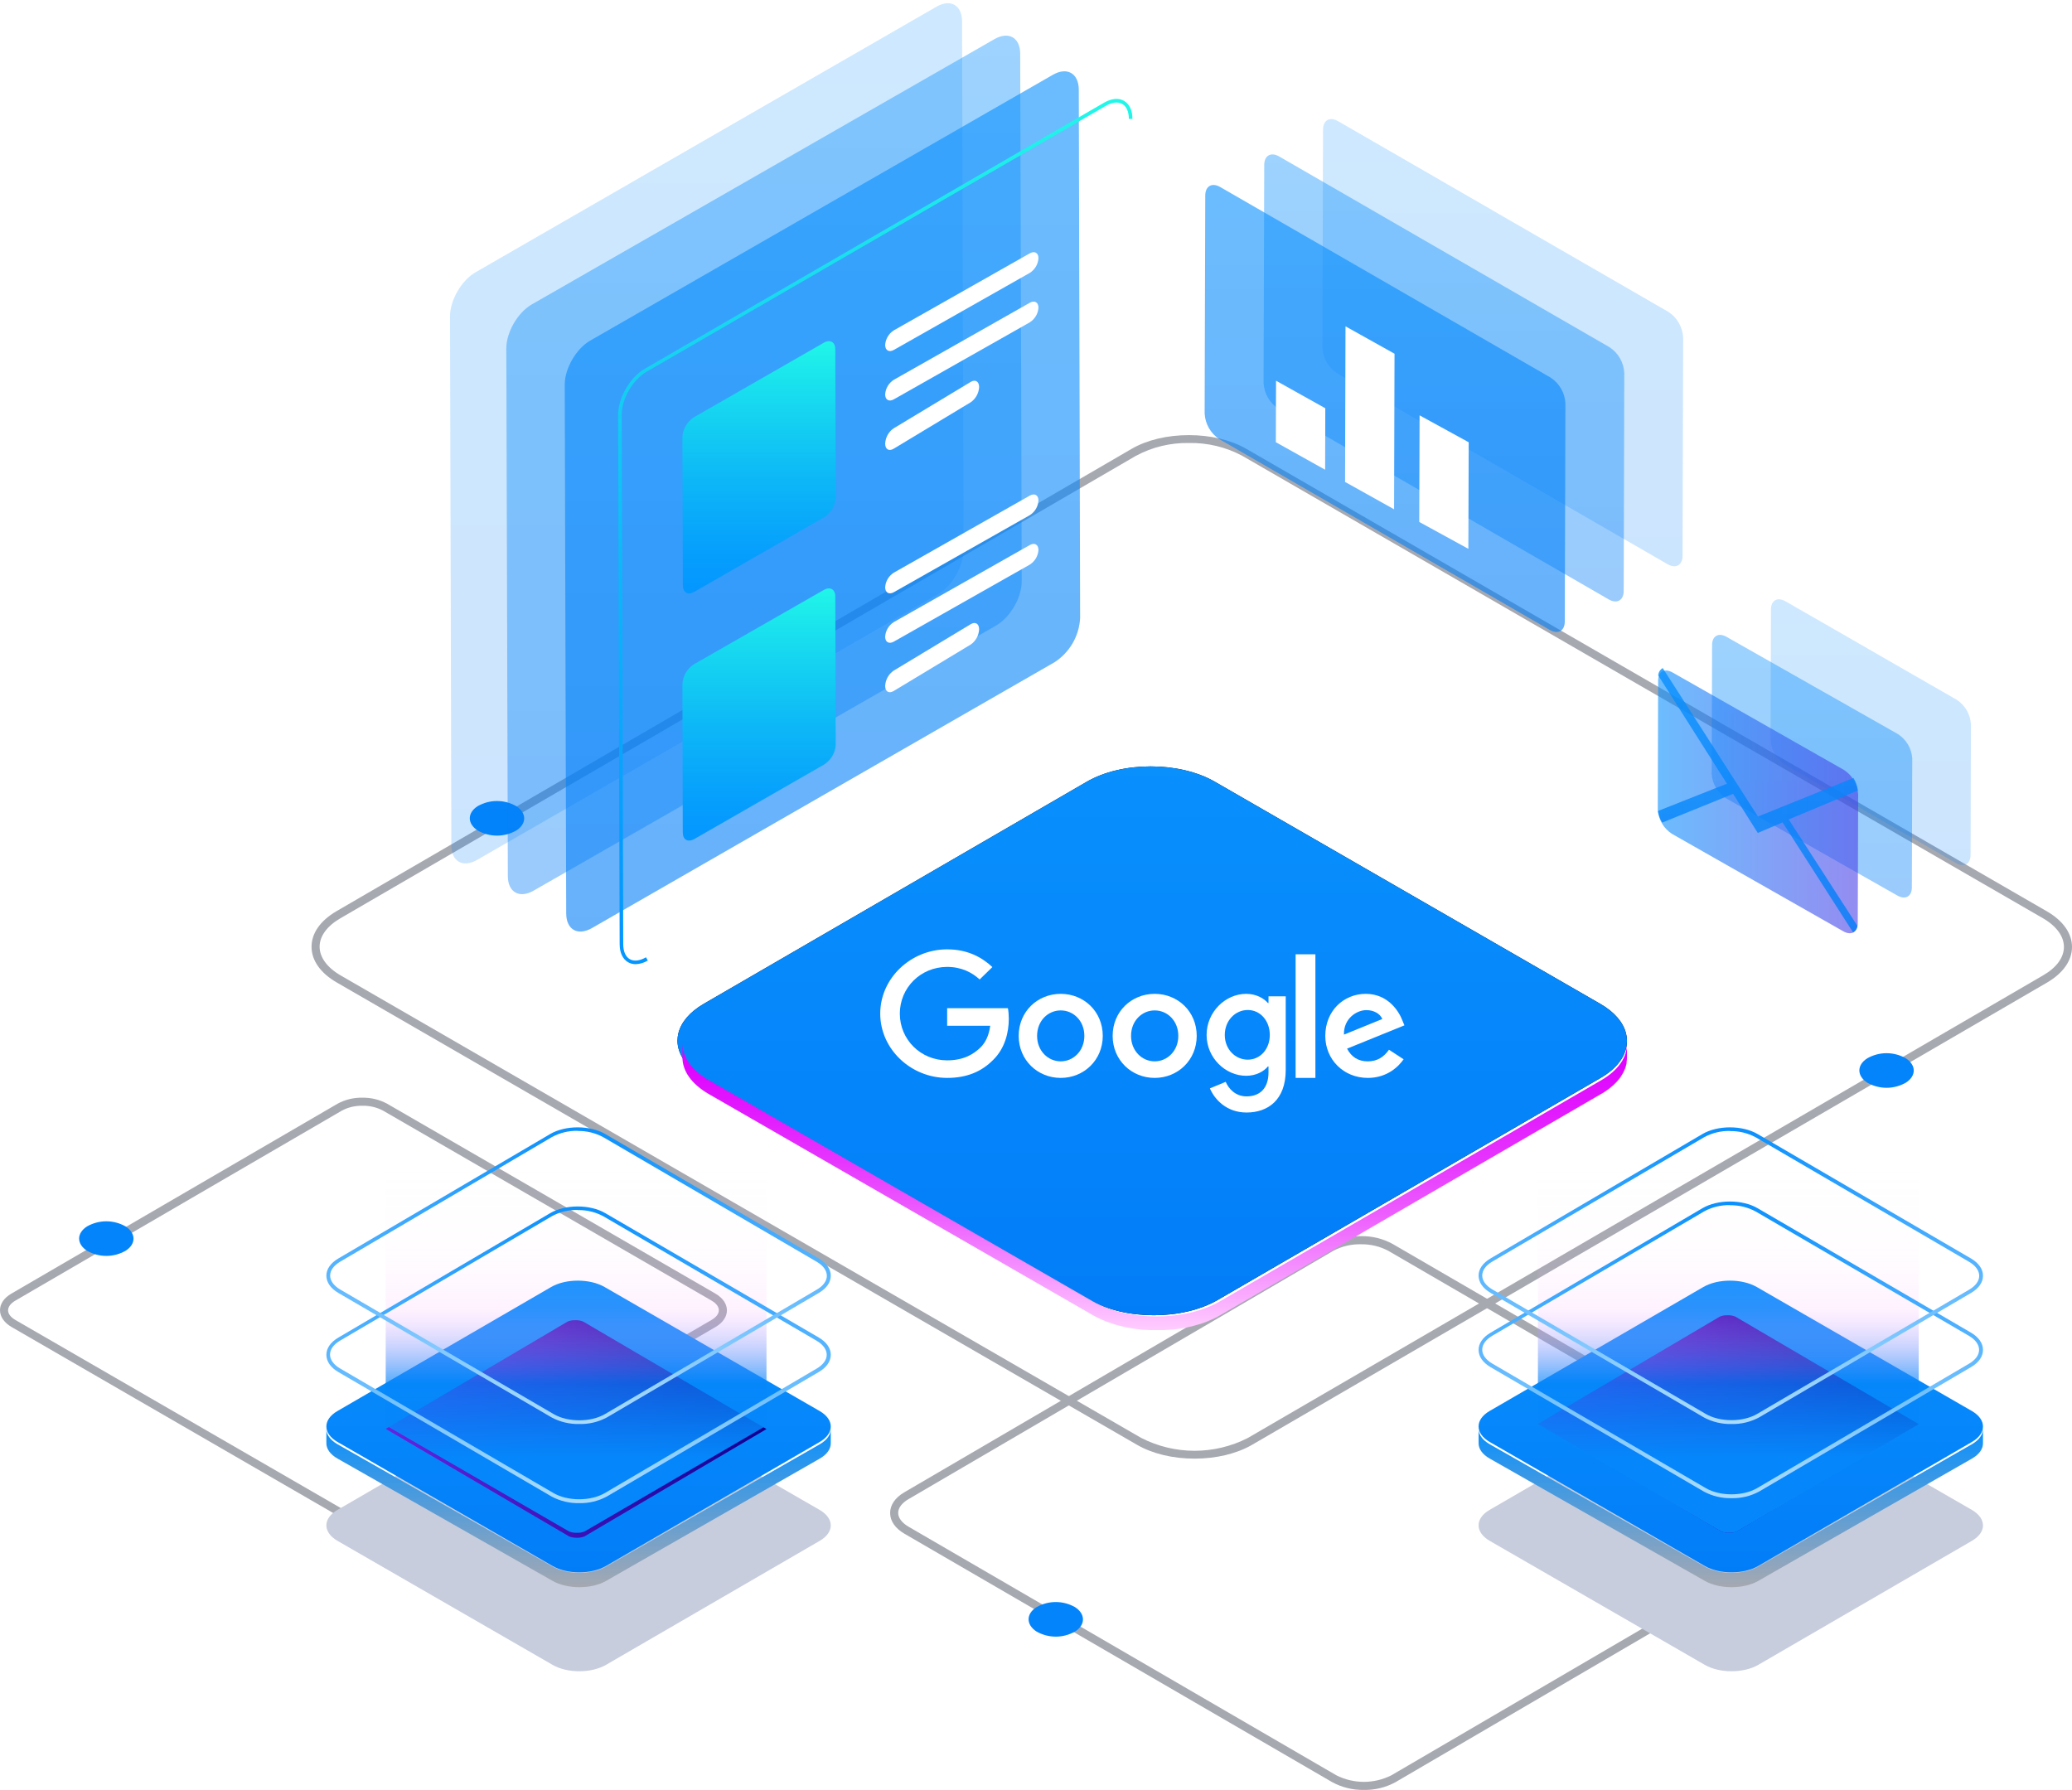 <?xml version="1.0" encoding="UTF-8"?>
<svg width="419px" height="362px" viewBox="0 0 419 362" version="1.1" xmlns="http://www.w3.org/2000/svg" xmlns:xlink="http://www.w3.org/1999/xlink">
    <!-- Generator: Sketch 54.1 (76490) - https://sketchapp.com -->
    <title>提升排行榜 插画</title>
    <desc>Created with Sketch.</desc>
    <defs>
        <linearGradient x1="49.984%" y1="0%" x2="49.984%" y2="100.002%" id="linearGradient-1">
            <stop stop-color="#0990FD" offset="0%"></stop>
            <stop stop-color="#027DF8" offset="100%"></stop>
        </linearGradient>
        <linearGradient x1="50.025%" y1="-0.002%" x2="50.025%" y2="100%" id="linearGradient-2">
            <stop stop-color="#0990FD" offset="0%"></stop>
            <stop stop-color="#027DF8" offset="100%"></stop>
        </linearGradient>
        <linearGradient x1="50%" y1="0.002%" x2="50%" y2="99.995%" id="linearGradient-3">
            <stop stop-color="#0990FD" offset="0%"></stop>
            <stop stop-color="#027DF8" offset="100%"></stop>
        </linearGradient>
        <linearGradient x1="50.003%" y1="0.002%" x2="50.003%" y2="100%" id="linearGradient-4">
            <stop stop-color="#21F7E8" offset="0%"></stop>
            <stop stop-color="#19DFEE" offset="19%"></stop>
            <stop stop-color="#0DB7F7" offset="55%"></stop>
            <stop stop-color="#069FFD" offset="83%"></stop>
            <stop stop-color="#0396FF" offset="100%"></stop>
        </linearGradient>
        <linearGradient x1="50.043%" y1="0.002%" x2="50.043%" y2="99.99%" id="linearGradient-5">
            <stop stop-color="#21F7E8" offset="0%"></stop>
            <stop stop-color="#19DFEE" offset="19%"></stop>
            <stop stop-color="#0DB7F7" offset="55%"></stop>
            <stop stop-color="#069FFD" offset="83%"></stop>
            <stop stop-color="#0396FF" offset="100%"></stop>
        </linearGradient>
        <linearGradient x1="50.021%" y1="-0.036%" x2="50.021%" y2="99.959%" id="linearGradient-6">
            <stop stop-color="#21F7E8" offset="0%"></stop>
            <stop stop-color="#19DFEE" offset="19%"></stop>
            <stop stop-color="#0DB7F7" offset="55%"></stop>
            <stop stop-color="#069FFD" offset="83%"></stop>
            <stop stop-color="#0396FF" offset="100%"></stop>
        </linearGradient>
        <linearGradient x1="50%" y1="0.002%" x2="50%" y2="99.995%" id="linearGradient-7">
            <stop stop-color="#0990FD" offset="0%"></stop>
            <stop stop-color="#027DF8" offset="100%"></stop>
        </linearGradient>
        <linearGradient x1="50%" y1="0.002%" x2="50%" y2="99.995%" id="linearGradient-8">
            <stop stop-color="#0990FD" offset="0%"></stop>
            <stop stop-color="#027DF8" offset="100%"></stop>
        </linearGradient>
        <linearGradient x1="50%" y1="0.002%" x2="50%" y2="99.995%" id="linearGradient-9">
            <stop stop-color="#0990FD" offset="0%"></stop>
            <stop stop-color="#027DF8" offset="100%"></stop>
        </linearGradient>
        <linearGradient x1="50%" y1="0.002%" x2="50%" y2="99.995%" id="linearGradient-10">
            <stop stop-color="#0990FD" offset="0%"></stop>
            <stop stop-color="#027DF8" offset="100%"></stop>
        </linearGradient>
        <linearGradient x1="50%" y1="0.002%" x2="50%" y2="99.995%" id="linearGradient-11">
            <stop stop-color="#0990FD" offset="0%"></stop>
            <stop stop-color="#027DF8" offset="100%"></stop>
        </linearGradient>
        <linearGradient x1="0%" y1="49.97%" x2="100%" y2="49.97%" id="linearGradient-12">
            <stop stop-color="#0990FD" offset="0%"></stop>
            <stop stop-color="#4C40E7" offset="100%"></stop>
        </linearGradient>
        <linearGradient x1="50%" y1="0.002%" x2="50%" y2="99.995%" id="linearGradient-13">
            <stop stop-color="#0990FD" offset="0%"></stop>
            <stop stop-color="#027DF8" offset="100%"></stop>
        </linearGradient>
        <linearGradient x1="50%" y1="0.002%" x2="50%" y2="99.995%" id="linearGradient-14">
            <stop stop-color="#0990FD" offset="0%"></stop>
            <stop stop-color="#027DF8" offset="100%"></stop>
        </linearGradient>
        <path d="M329,210.444 L329,210.64 C328.961,213.308 327.191,215.964 323.692,217.991 L246.255,262.902 C239.124,267.036 227.524,267.029 220.355,262.902 L142.407,217.991 C138.809,215.911 137,213.19 137,210.463 C137.003,209.936 137.071,209.411 137.203,208.9 C137.76,206.748 139.458,204.675 142.321,203.014 L219.765,158.102 C226.895,153.969 238.482,153.963 245.665,158.102 L323.606,203.02 C326.516,204.695 328.246,206.788 328.803,208.966 C328.933,209.447 329,209.944 329,210.444 Z" id="path-15"></path>
        <filter x="-20.3%" y="-35.1%" width="140.6%" height="170.3%" filterUnits="objectBoundingBox" id="filter-16">
            <feMorphology radius="4" operator="dilate" in="SourceAlpha" result="shadowSpreadOuter1"></feMorphology>
            <feOffset dx="0" dy="0" in="shadowSpreadOuter1" result="shadowOffsetOuter1"></feOffset>
            <feGaussianBlur stdDeviation="9" in="shadowOffsetOuter1" result="shadowBlurOuter1"></feGaussianBlur>
            <feColorMatrix values="0 0 0 0 0.973   0 0 0 0 0.976   0 0 0 0 0.976  0 0 0 1 0" type="matrix" in="shadowBlurOuter1"></feColorMatrix>
        </filter>
        <linearGradient x1="50.014%" y1="-2.681%" x2="50.014%" y2="100.079%" id="linearGradient-17">
            <stop stop-color="#DE00FE" offset="0%"></stop>
            <stop stop-color="#DF06FE" offset="11%"></stop>
            <stop stop-color="#E218FE" offset="25%"></stop>
            <stop stop-color="#E634FE" offset="42%"></stop>
            <stop stop-color="#ED5CFE" offset="60%"></stop>
            <stop stop-color="#F590FF" offset="79%"></stop>
            <stop stop-color="#FFCDFF" offset="100%"></stop>
            <stop stop-color="#FFCEFF" offset="100%"></stop>
        </linearGradient>
        <linearGradient x1="50%" y1="0.002%" x2="50%" y2="99.995%" id="linearGradient-18">
            <stop stop-color="#0990FD" offset="0%"></stop>
            <stop stop-color="#027DF8" offset="100%"></stop>
        </linearGradient>
        <linearGradient x1="-0.042%" y1="49.999%" x2="99.992%" y2="49.999%" id="linearGradient-19">
            <stop stop-color="#6523DF" offset="0%"></stop>
            <stop stop-color="#120091" offset="100%"></stop>
        </linearGradient>
        <linearGradient x1="50.017%" y1="99.997%" x2="50.017%" y2="16.006%" id="linearGradient-20">
            <stop stop-color="#0686FB" offset="0%"></stop>
            <stop stop-color="#0586FA" offset="20.748%"></stop>
            <stop stop-color="#0586FA" stop-opacity="0.675" offset="41%"></stop>
            <stop stop-color="#F9A7FF" stop-opacity="0.15" offset="61%"></stop>
            <stop stop-color="#FDC3FF" stop-opacity="0.04" offset="76%"></stop>
            <stop stop-color="#FFCEFF" stop-opacity="0" offset="100%"></stop>
        </linearGradient>
        <linearGradient x1="49.987%" y1="-0.047%" x2="49.987%" y2="99.995%" id="linearGradient-21">
            <stop stop-color="#0990FD" offset="0%"></stop>
            <stop stop-color="#ABDCFF" offset="100%"></stop>
        </linearGradient>
        <linearGradient x1="49.987%" y1="-0.047%" x2="49.987%" y2="99.994%" id="linearGradient-22">
            <stop stop-color="#0990FD" offset="0%"></stop>
            <stop stop-color="#ABDCFF" offset="100%"></stop>
        </linearGradient>
        <linearGradient x1="50%" y1="0.002%" x2="50%" y2="99.995%" id="linearGradient-23">
            <stop stop-color="#0990FD" offset="0%"></stop>
            <stop stop-color="#A7A9B1" offset="100%"></stop>
        </linearGradient>
        <linearGradient x1="-0.034%" y1="50%" x2="100%" y2="50%" id="linearGradient-24">
            <stop stop-color="#6523DF" offset="0%"></stop>
            <stop stop-color="#120091" offset="100%"></stop>
        </linearGradient>
        <linearGradient x1="50.003%" y1="-0.003%" x2="50.003%" y2="99.995%" id="linearGradient-25">
            <stop stop-color="#0990FD" offset="0%"></stop>
            <stop stop-color="#ABDCFF" offset="100%"></stop>
        </linearGradient>
    </defs>
    <g id="页面1" stroke="none" stroke-width="1" fill="none" fill-rule="evenodd">
        <g id="GETSSL-1.2版" transform="translate(-499, -2946)" fill-rule="nonzero">
            <g id="4-improve" transform="translate(0, 2946)">
                <g id="提升排行榜-插画" transform="translate(499, 0)">
                    <path d="M241.581,295 C237.185,295 233.09,294.019 229.974,292.228 L68.075,198.687 C64.809,196.798 63.007,194.242 63,191.497 C62.993,188.751 64.77,186.208 68.003,184.306 L228.844,90.772 C231.921,88.987 236.029,88 240.425,88 C244.821,88 248.917,88.987 252.026,90.772 L413.925,184.313 C417.191,186.202 418.993,188.758 419,191.503 C419.007,194.249 417.223,196.792 413.997,198.694 L253.156,292.228 C250.079,293.993 245.971,295 241.581,295 Z M240.425,89.595 C236.674,89.524 232.968,90.425 229.667,92.21 L68.82,185.725 C66.116,187.3 64.626,189.346 64.633,191.477 C64.64,193.608 66.148,195.693 68.892,197.275 L230.791,290.816 C237.56,294.277 245.577,294.277 252.346,290.816 L413.18,197.249 C415.884,195.68 417.374,193.634 417.367,191.497 C417.36,189.359 415.852,187.287 413.108,185.699 L251.209,92.184 C247.895,90.411 244.182,89.52 240.425,89.595 Z" id="形状" fill="#A7A9B1"></path>
                    <path d="M275.816,361.998 C273.587,362.038 271.384,361.503 269.419,360.443 L182.902,310.189 C181.03,309.106 180,307.611 180,305.99 C180,304.37 181.017,302.894 182.863,301.811 L268.812,251.564 C270.768,250.496 272.966,249.958 275.19,250.003 C277.418,249.96 279.619,250.496 281.581,251.557 L368.098,301.805 C369.97,302.894 371,304.383 371,306.01 C371,307.637 369.989,309.113 368.137,310.189 L282.181,360.443 C280.229,361.505 278.036,362.04 275.816,361.998 L275.816,361.998 Z M275.197,251.649 C273.261,251.601 271.346,252.052 269.634,252.961 L183.678,303.215 C182.374,303.976 181.63,304.98 181.63,305.977 C181.63,306.974 182.393,307.991 183.717,308.759 L270.234,359.039 C273.737,360.812 277.869,360.812 281.373,359.039 L367.328,308.785 C368.633,308.024 369.383,307.02 369.376,306.03 C369.37,305.039 368.62,304.009 367.289,303.241 L280.773,252.988 C279.058,252.07 277.138,251.61 275.197,251.649 L275.197,251.649 Z" id="形状" fill="#A7A9B1"></path>
                    <path d="M73.739,307.998 C71.993,308.031 70.269,307.611 68.734,306.779 L2.323,268.369 C0.851,267.517 0,266.285 0,264.987 C0,263.689 0.831,262.477 2.29,261.631 L68.269,223.215 C69.803,222.384 71.525,221.966 73.268,222.002 C75.009,221.969 76.73,222.384 78.266,223.208 L144.677,261.625 C146.149,262.477 147,263.709 147,265.007 C147,266.305 146.163,267.517 144.71,268.369 L78.731,306.779 C77.2,307.611 75.48,308.031 73.739,307.998 Z M73.274,223.634 C71.823,223.6 70.387,223.943 69.107,224.631 L3.114,263.04 C2.159,263.597 1.636,264.292 1.636,265.007 C1.636,265.721 2.172,266.409 3.14,266.973 L69.552,305.363 C70.839,306.049 72.281,306.393 73.739,306.36 L73.739,306.36 C75.189,306.391 76.624,306.05 77.906,305.37 L143.886,266.953 C144.841,266.396 145.364,265.708 145.364,264.987 C145.364,264.266 144.828,263.584 143.86,263.021 L77.448,224.611 C76.163,223.934 74.726,223.597 73.274,223.634 L73.274,223.634 Z" id="形状" fill="#525666" opacity="0.504"></path>
                    <path d="M385.384,214.025 C387.532,215.411 387.545,217.609 385.384,218.975 C382.943,220.342 380.057,220.342 377.616,218.975 C375.468,217.589 375.455,215.391 377.616,214.025 C380.057,212.658 382.943,212.658 385.384,214.025 L385.384,214.025 Z" id="路径" fill="#0484FA"></path>
                    <path d="M25.379,248.024 C27.534,249.41 27.546,251.606 25.379,252.971 C22.943,254.343 20.055,254.343 17.618,252.971 C15.464,251.585 15.457,249.396 17.618,248.024 C20.056,246.659 22.941,246.659 25.379,248.024 L25.379,248.024 Z" id="路径" fill="#0484FA"></path>
                    <path d="M217.384,325.025 C219.532,326.411 219.545,328.609 217.384,329.975 C214.943,331.342 212.057,331.342 209.616,329.975 C207.468,328.589 207.455,326.391 209.616,325.025 C212.057,323.658 214.943,323.658 217.384,325.025 L217.384,325.025 Z" id="路径" fill="#0484FA"></path>
                    <path d="M104.384,163.025 C106.532,164.411 106.545,166.609 104.384,167.975 C101.943,169.342 99.057,169.342 96.616,167.975 C94.468,166.589 94.455,164.391 96.616,163.025 C99.057,161.658 101.943,161.658 104.384,163.025 Z" id="路径" fill="#0484FA"></path>
                    <g id="编组" opacity="0.2" transform="translate(91, 0)" fill="url(#linearGradient-1)">
                        <path d="M98.355,1.365 C101.214,-0.287 103.542,1.032 103.549,4.316 L103.85,111.256 C103.85,114.521 101.547,118.536 98.689,120.182 L5.468,173.916 C2.603,175.562 0.281,174.243 0.275,170.958 L0,63.993 C0,60.728 2.302,56.718 5.161,55.066 L98.355,1.365 Z" id="路径"></path>
                    </g>
                    <g id="编组" opacity="0.4" transform="translate(102, 7)" fill="url(#linearGradient-2)">
                        <path d="M99.094,0.919 C101.962,-0.723 104.298,0.593 104.304,3.871 L104.613,110.598 C104.613,113.856 102.296,117.857 99.435,119.506 L5.906,173.127 C3.038,174.776 0.702,173.453 0.696,170.181 L0.387,63.448 C0.387,60.19 2.697,56.188 5.572,54.546 L99.094,0.919 Z" id="路径"></path>
                    </g>
                    <g id="编组" opacity="0.6" transform="translate(114, 14)" fill="url(#linearGradient-3)">
                        <path d="M98.903,1.13 C101.771,-0.516 104.108,0.803 104.153,4.088 L104.422,111.007 C104.23,114.635 102.306,117.953 99.245,119.934 L5.709,173.694 C2.842,175.34 0.505,174.021 0.499,170.736 L0.197,63.797 C0.197,60.532 2.5,56.522 5.375,54.87 L98.903,1.13 Z" id="--"></path>
                    </g>
                    <path d="M128.535,195 C127.998,195.006 127.469,194.868 127.002,194.601 C125.913,193.947 125.313,192.678 125.307,190.958 L125,83.874 C125,80.479 127.38,76.326 130.328,74.619 L223.274,20.763 C224.781,19.893 226.209,19.762 227.304,20.396 C228.4,21.031 229,22.319 229,24.04 L228.276,24.04 C228.276,22.594 227.8,21.521 226.939,21.031 C226.078,20.54 224.911,20.665 223.639,21.397 L130.693,75.214 C127.948,76.81 125.717,80.675 125.724,83.841 L126.03,190.958 C126.03,192.41 126.506,193.476 127.335,193.973 C128.163,194.47 129.369,194.339 130.635,193.607 L131,194.261 C130.256,194.717 129.406,194.972 128.535,195 L128.535,195 Z" id="路径" fill="url(#linearGradient-4)"></path>
                    <path d="M166.585,69.316 C167.858,68.582 168.908,69.172 168.914,70.627 L169,100.612 C168.911,102.232 168.051,103.712 166.684,104.599 L140.422,119.68 C139.102,120.421 138.092,119.831 138.086,118.369 L138,88.377 C138.087,86.755 138.95,85.273 140.323,84.39 L166.585,69.316 Z" id="路径" fill="url(#linearGradient-5)"></path>
                    <path d="M196.285,77.248 C197.23,76.673 197.994,77.133 198,78.275 C197.933,79.528 197.298,80.673 196.292,81.358 L180.715,90.755 C179.77,91.323 179,90.87 179,89.734 C179.06,88.477 179.692,87.326 180.702,86.638 L196.285,77.248 Z" id="路径" fill="#FFFFFF"></path>
                    <path d="M208.24,61.235 C209.206,60.69 209.993,61.125 210,62.215 C209.931,63.423 209.28,64.526 208.246,65.187 L180.754,80.762 C179.788,81.314 179,80.873 179,79.776 C179.063,78.573 179.71,77.472 180.741,76.817 L208.24,61.235 Z" id="路径" fill="#FFFFFF"></path>
                    <path d="M208.24,51.238 C209.212,50.686 210,51.128 210,52.218 C209.934,53.424 209.285,54.527 208.253,55.185 L180.76,70.766 C179.794,71.312 179.007,70.87 179,69.779 C179.068,68.574 179.716,67.472 180.747,66.813 L208.24,51.238 Z" id="路径" fill="#FFFFFF"></path>
                    <path d="M166.584,119.316 C167.858,118.582 168.908,119.172 168.914,120.627 L169,150.615 C168.913,152.235 168.052,153.716 166.683,154.602 L140.409,169.684 C139.089,170.418 138.079,169.828 138.073,168.373 L138,138.333 C138.088,136.711 138.952,135.229 140.324,134.346 L166.584,119.316 Z" id="路径" fill="url(#linearGradient-6)"></path>
                    <path d="M208.24,100.235 C209.212,99.69 210,100.125 210,101.215 C209.937,102.422 209.287,103.526 208.253,104.183 L180.76,119.765 C179.794,120.31 179.007,119.875 179,118.778 C179.067,117.574 179.716,116.474 180.747,115.818 L208.24,100.235 Z" id="路径" fill="#FFFFFF"></path>
                    <path d="M208.24,110.235 C209.206,109.69 209.993,110.124 210,111.221 C209.93,112.427 209.279,113.528 208.246,114.187 L180.754,129.762 C179.788,130.314 179,129.873 179,128.782 C179.061,127.577 179.708,126.474 180.741,125.816 L208.24,110.235 Z" id="路径" fill="#FFFFFF"></path>
                    <path d="M196.285,126.246 C197.23,125.672 197.994,126.138 198,127.274 C197.935,128.528 197.3,129.674 196.292,130.357 L180.715,139.755 C179.77,140.323 179,139.87 179,138.734 C179.059,137.479 179.693,136.329 180.702,135.644 L196.285,126.246 Z" id="路径" fill="#FFFFFF"></path>
                    <g id="编组" opacity="0.2" transform="translate(267, 24)" fill="url(#linearGradient-7)">
                        <path d="M70.365,39.065 C72.152,40.225 73.271,42.174 73.371,44.302 L73.247,88.381 C73.247,90.299 71.885,91.072 70.221,90.11 L3.425,51.543 C1.635,50.385 0.515,48.434 0.419,46.305 L0.544,2.219 C0.544,0.308 1.906,-0.465 3.569,0.498 L70.365,39.065 Z" id="路径"></path>
                    </g>
                    <g id="编组" opacity="0.4" transform="translate(255, 31)" fill="url(#linearGradient-8)">
                        <path d="M70.457,39.209 C72.246,40.367 73.366,42.317 73.463,44.446 L73.345,88.499 C73.345,90.417 71.983,91.19 70.32,90.227 L3.523,51.661 C1.736,50.501 0.617,48.551 0.517,46.423 L0.655,2.37 C0.655,0.452 2.017,-0.314 3.68,0.648 L70.457,39.209 Z" id="路径"></path>
                    </g>
                    <g id="编组" opacity="0.6" transform="translate(243, 37)" fill="url(#linearGradient-9)">
                        <path d="M70.549,39.353 C72.338,40.511 73.457,42.461 73.555,44.59 L73.43,88.676 C73.43,90.594 72.075,91.367 70.405,90.404 L3.608,51.837 C1.83,50.684 0.712,48.749 0.602,46.633 L0.727,2.547 C0.727,0.628 2.089,-0.137 3.752,0.825 L70.549,39.353 Z" id="路径"></path>
                    </g>
                    <polygon id="路径" fill="#FFFFFF" points="268 82.565 267.966 95 258 89.435 258.041 77"></polygon>
                    <polygon id="路径" fill="#FFFFFF" points="282 71.539 281.912 103 272 97.468 272.088 66"></polygon>
                    <polygon id="路径" fill="#FFFFFF" points="297 89.446 296.932 111 287 105.56 287.068 84"></polygon>
                    <g id="编组" opacity="0.2" transform="translate(358, 121)" fill="url(#linearGradient-10)">
                        <path d="M3.049,0.599 C1.435,-0.323 0.132,0.421 0.126,2.259 L0.046,28.646 C0.157,30.682 1.236,32.543 2.949,33.658 L37.568,53.559 C39.175,54.487 40.484,53.743 40.491,51.899 L40.564,25.512 C40.459,23.476 39.379,21.614 37.66,20.507 L3.049,0.599 Z" id="路径"></path>
                    </g>
                    <g id="编组" opacity="0.4" transform="translate(346, 128)" fill="url(#linearGradient-11)">
                        <path d="M3.141,0.8 C1.534,-0.117 0.225,0.618 0.218,2.44 L0.145,28.509 C0.25,30.521 1.33,32.36 3.049,33.454 L37.694,53.122 C39.307,54.033 40.61,53.297 40.616,51.482 L40.696,25.413 C40.585,23.402 39.507,21.563 37.793,20.461 L3.141,0.8 Z" id="路径"></path>
                    </g>
                    <g id="编组" opacity="0.6" transform="translate(335, 135)" fill="url(#linearGradient-12)">
                        <path d="M3.234,1.008 C1.627,0.091 0.317,0.826 0.311,2.641 L0.238,28.711 C0.343,30.724 1.422,32.565 3.141,33.662 L37.753,53.349 C39.367,54.267 40.676,53.532 40.676,51.71 L40.755,25.64 C40.647,23.63 39.568,21.792 37.852,20.696 L3.234,1.008 Z" id="路径"></path>
                    </g>
                    <g id="编组" opacity="0.8" transform="translate(335, 135)" fill="url(#linearGradient-13)">
                        <path d="M1.237,0.112 C0.699,0.425 0.358,0.988 0.331,1.607 L14.218,23.49 L0.265,29.022 C0.397,29.851 0.694,30.646 1.137,31.36 L15.468,25.551 L20.46,33.454 L25.473,31.32 L39.73,53.565 C40.216,53.289 40.542,52.801 40.61,52.248 L26.723,30.727 L40.696,24.873 C40.591,23.973 40.289,23.107 39.81,22.338 L20.5,30.135 L1.237,0.112 Z" id="路径"></path>
                    </g>
                    <g id="路径">
                        <use fill="black" fill-opacity="1" filter="url(#filter-16)" xlink:href="#path-15"></use>
                        <use fill="url(#linearGradient-14)" xlink:href="#path-15"></use>
                    </g>
                    <path d="M323.776,218.489 L246.719,263.17 C239.624,267.282 228.081,267.276 220.946,263.17 L143.38,218.489 C139.8,216.42 138,213.713 138,211 L138,213.837 C138,216.55 139.774,219.218 143.367,221.287 L220.972,265.968 C221.396,266.215 221.846,266.443 222.309,266.664 L222.772,266.872 C223.046,266.989 223.313,267.113 223.6,267.23 L223.75,267.282 L224.063,267.393 C224.422,267.53 224.787,267.653 225.166,267.77 L225.55,267.894 L225.811,267.972 C225.968,268.018 226.124,268.044 226.274,268.089 C226.652,268.187 227.031,268.284 227.409,268.369 L227.715,268.434 C227.865,268.473 228.015,268.486 228.165,268.519 L229.131,268.688 C229.261,268.688 229.385,268.733 229.522,268.753 L229.946,268.798 L230.859,268.902 L231.289,268.954 L231.7,268.954 L232.62,269 C232.776,269 232.926,269 233.089,269 L233.454,269 C233.787,269 234.106,269 234.452,269 L234.954,269 C235.052,269 235.15,269 235.248,269 C235.659,269 236.063,268.954 236.474,268.928 L236.976,268.889 L237.204,268.889 L237.576,268.844 C238,268.792 238.424,268.733 238.834,268.668 L239.147,268.616 L239.297,268.616 L239.884,268.486 C240.224,268.421 240.537,268.349 240.895,268.271 C241.13,268.219 241.371,268.148 241.606,268.076 C241.841,268.004 242.258,267.907 242.545,267.809 L242.747,267.757 C243.119,267.64 243.491,267.503 243.849,267.367 L244.006,267.302 C244.404,267.146 244.789,266.983 245.173,266.807 C245.284,266.749 245.402,266.703 245.506,266.645 C245.93,266.443 246.347,266.235 246.738,265.994 L323.757,221.261 L323.978,221.137 C324.311,220.942 324.63,220.727 324.911,220.526 L325.061,220.422 C325.393,220.181 325.713,219.934 325.993,219.68 L326.13,219.569 L326.287,219.433 C326.522,219.218 326.737,218.99 326.939,218.782 L327.063,218.639 C327.18,218.502 327.304,218.372 327.409,218.229 C327.513,218.086 327.578,218.008 327.656,217.897 C327.685,217.854 327.715,217.813 327.748,217.773 C327.892,217.564 328.024,217.346 328.146,217.123 C328.185,217.051 328.224,216.98 328.256,216.908 C328.289,216.836 328.309,216.823 328.328,216.778 C328.439,216.55 328.543,216.316 328.635,216.088 C328.651,216.031 328.671,215.974 328.693,215.919 L328.732,215.795 C328.812,215.557 328.877,215.313 328.928,215.067 L328.928,214.923 C328.926,214.878 328.926,214.832 328.928,214.787 C328.969,214.533 328.993,214.276 329,214.019 L329,211.176 C329.019,213.83 327.259,216.472 323.776,218.489 Z" id="路径" fill="url(#linearGradient-17)"></path>
                    <path d="M238,157 L237.937,157 L237.842,157 L238,157 Z M227.01,172.887 C227.01,172.927 227.01,172.96 227.01,173 L227.01,173 C226.991,172.967 227.004,172.934 227.01,172.887 L227.01,172.887 Z M237.234,157.404 L237.044,157.503 L237.234,157.404 Z" id="形状" fill="#CCCCCC"></path>
                    <path d="M165.742,305.368 C168.749,307.099 168.756,309.905 165.742,311.637 L122.56,336.699 C119.579,338.43 114.727,338.437 111.727,336.699 L68.255,311.63 C65.255,309.899 65.242,307.092 68.255,305.361 L111.438,280.298 C114.418,278.567 119.277,278.567 122.278,280.298 L165.742,305.368 Z" id="路径" fill="#C7CDDD"></path>
                    <path d="M165.742,285.368 C168.749,287.099 168.756,289.905 165.742,291.637 L122.56,316.699 C119.579,318.43 114.727,318.437 111.727,316.699 L68.255,291.63 C65.255,289.899 65.242,287.092 68.255,285.361 L111.438,260.298 C114.418,258.567 119.277,258.567 122.278,260.298 L165.742,285.368 Z" id="路径" fill="url(#linearGradient-18)"></path>
                    <path d="M116.64,310.996 C116.102,311.019 115.565,310.924 115.066,310.719 L78,288.98 L114.8,267.267 C115.294,267.073 115.823,266.983 116.354,267.003 C116.894,266.982 117.432,267.076 117.934,267.28 L155,289.019 L118.2,310.726 C117.705,310.928 117.173,311.02 116.64,310.996 L116.64,310.996 Z" id="路径" fill="url(#linearGradient-19)"></path>
                    <path d="M78,222 L78,288.262 L115.069,309.723 C115.571,309.925 116.109,310.018 116.65,309.997 C117.18,310.017 117.709,309.928 118.204,309.736 L155,288.301 L155,222 L78,222 Z" id="路径" fill="url(#linearGradient-20)"></path>
                    <path d="M117.143,303.997 C115.206,304.043 113.289,303.589 111.572,302.679 L68.43,277.493 C66.867,276.583 66.007,275.338 66,274.007 C65.994,272.677 66.854,271.445 68.404,270.529 L111.26,245.349 C114.322,243.55 119.313,243.55 122.395,245.349 L165.57,270.503 C167.133,271.418 168,272.657 168,273.994 C168,275.332 167.146,276.557 165.596,277.466 L122.741,302.646 C121.022,303.578 119.093,304.043 117.143,303.997 Z M116.824,244.703 C115.008,244.663 113.213,245.096 111.611,245.962 L68.756,271.142 C67.453,271.912 66.736,272.907 66.736,273.948 C66.736,274.989 67.466,276.004 68.789,276.774 L111.931,301.961 C114.798,303.634 119.45,303.634 122.304,301.961 L165.159,276.781 C166.462,276.017 167.186,275.015 167.179,273.975 C167.172,272.934 166.449,271.926 165.126,271.148 L121.985,245.968 C120.396,245.12 118.62,244.694 116.824,244.73 L116.824,244.703 Z" id="形状" fill="url(#linearGradient-21)"></path>
                    <path d="M117.143,287.996 C115.206,288.042 113.289,287.589 111.572,286.679 L68.43,261.492 C66.867,260.583 66.007,259.338 66,258.007 C65.994,256.676 66.854,255.444 68.404,254.529 L111.26,229.349 C114.322,227.55 119.313,227.55 122.395,229.349 L165.57,254.515 C167.133,255.431 168,256.67 168,258.007 C168,259.345 167.146,260.57 165.596,261.479 L122.741,286.659 C121.02,287.586 119.092,288.047 117.143,287.996 Z M116.824,228.703 C115.008,228.663 113.213,229.096 111.611,229.962 L68.782,255.174 C67.479,255.945 66.762,256.94 66.762,257.981 C66.762,259.022 67.492,260.036 68.815,260.807 L111.957,285.993 C114.824,287.667 119.476,287.667 122.33,285.993 L165.185,260.814 C166.488,260.05 167.212,259.048 167.205,258.007 C167.199,256.966 166.475,255.952 165.153,255.181 L122.011,230.001 C120.417,229.137 118.632,228.699 116.824,228.73 L116.824,228.703 Z" id="形状" fill="url(#linearGradient-22)"></path>
                    <path d="M168,289.006 C168,290.126 167.258,291.245 165.767,292.099 L122.575,316.823 C119.594,318.531 114.741,318.538 111.74,316.823 L68.259,292.092 C66.755,291.238 66,290.119 66,289 L66,289 L66,291.898 L66,291.898 C66,293.017 66.755,294.136 68.259,294.99 L111.74,319.722 C114.741,321.429 119.62,321.423 122.575,319.722 L165.767,294.997 C167.258,294.143 168,293.024 168,291.905 L168,291.905 L168,289.006 L168,289.006 Z" id="路径" fill="url(#linearGradient-23)"></path>
                    <path d="M398.744,305.364 C401.746,307.095 401.759,309.902 398.744,311.634 L355.569,336.699 C352.587,338.43 347.733,338.437 344.731,336.699 L301.26,311.634 C298.259,309.902 298.245,307.095 301.228,305.364 L344.429,280.299 C347.417,278.567 352.271,278.567 355.273,280.299 L398.744,305.364 Z" id="路径" fill="#C7CDDD"></path>
                    <path d="M398.744,285.364 C401.746,287.095 401.759,289.902 398.744,291.634 L355.569,316.699 C352.587,318.43 347.733,318.437 344.731,316.699 L301.26,291.634 C298.259,289.902 298.245,287.095 301.228,285.364 L344.429,260.299 C347.417,258.567 352.271,258.567 355.273,260.299 L398.744,285.364 Z" id="路径" fill="url(#linearGradient-18)"></path>
                    <path d="M349.643,309.997 C349.105,310.019 348.568,309.925 348.069,309.719 L311,287.98 L347.796,266.267 C348.291,266.073 348.82,265.983 349.35,266.003 C349.891,265.982 350.429,266.076 350.931,266.28 L388,288.02 L351.197,309.726 C350.704,309.927 350.174,310.019 349.643,309.997 Z" id="路径" fill="url(#linearGradient-24)"></path>
                    <path d="M311,222 L311,288.26 L348.069,309.723 C348.571,309.925 349.109,310.018 349.65,309.997 C350.18,310.017 350.709,309.928 351.204,309.736 L388,288.299 L388,222 L311,222 Z" id="路径" fill="url(#linearGradient-20)"></path>
                    <path d="M350.16,302.997 C348.222,303.043 346.304,302.59 344.587,301.68 L301.431,276.504 C299.867,275.595 299.007,274.351 299,273.021 C298.994,271.69 299.854,270.459 301.405,269.544 L344.274,244.348 C347.337,242.551 352.33,242.551 355.413,244.348 L398.569,269.517 C400.133,270.433 401,271.671 401,273.007 C401,274.344 400.153,275.569 398.601,276.478 L355.746,301.647 C354.03,302.576 352.106,303.041 350.16,302.997 Z M349.84,243.729 C348.024,243.69 346.228,244.123 344.626,244.987 L301.757,270.156 C300.454,270.927 299.737,271.921 299.737,272.961 C299.737,274.002 300.467,275.016 301.79,275.786 L344.945,300.962 C347.813,302.635 352.467,302.635 355.322,300.962 L398.191,275.793 C399.494,275.029 400.218,274.028 400.211,272.988 C400.205,271.947 399.481,270.933 398.158,270.163 L355.029,245.013 C353.434,244.154 351.648,243.721 349.84,243.756 L349.84,243.729 Z" id="形状" fill="url(#linearGradient-25)"></path>
                    <path d="M350.16,287.997 C348.222,288.043 346.304,287.59 344.587,286.68 L301.431,261.478 C299.867,260.569 299.007,259.325 299,257.994 C298.994,256.664 299.854,255.433 301.405,254.517 L344.274,229.348 C347.337,227.551 352.33,227.551 355.413,229.348 L398.569,254.517 C400.133,255.433 401,256.671 401,258.007 C401,259.344 400.153,260.569 398.601,261.478 L355.746,286.647 C354.03,287.576 352.106,288.041 350.16,287.997 Z M349.84,228.729 C348.024,228.69 346.228,229.123 344.626,229.987 L301.757,255.156 C300.454,255.927 299.737,256.921 299.737,257.961 C299.737,259.002 300.467,260.016 301.79,260.786 L344.945,285.962 C347.813,287.635 352.467,287.635 355.322,285.962 L398.217,260.819 C399.52,260.055 400.244,259.055 400.237,258.014 C400.231,256.974 399.507,255.959 398.184,255.189 L355.029,230.007 C353.432,229.153 351.647,228.722 349.84,228.756 L349.84,228.729 Z" id="形状" fill="url(#linearGradient-25)"></path>
                    <path d="M400.98,289 C400.98,290.119 400.238,291.238 398.747,292.092 L355.556,316.818 C352.574,318.526 347.721,318.533 344.72,316.818 L301.259,292.092 C299.755,291.238 299.007,290.119 299,289 L299,291.898 C299,293.017 299.755,294.137 301.259,294.991 L344.74,319.717 C347.741,321.431 352.62,321.425 355.575,319.717 L398.767,294.991 C400.258,294.137 401.007,293.017 401,291.898 L401,289 L400.98,289 Z" id="路径" fill="url(#linearGradient-23)"></path>
                    <g id="google" transform="translate(178, 192)" fill="#FFFFFF">
                        <path d="M45,17.5 C45,22.394 41.184,26 36.5,26 C31.816,26 28,22.394 28,17.5 C28,12.572 31.816,9 36.5,9 C41.184,9 45,12.572 45,17.5 Z M41.279,17.5 C41.279,14.442 39.067,12.349 36.5,12.349 C33.933,12.349 31.721,14.442 31.721,17.5 C31.721,20.528 33.933,22.651 36.5,22.651 C39.067,22.651 41.279,20.524 41.279,17.5 Z" id="形状"></path>
                        <path d="M64,17.5 C64,22.394 60.184,26 55.5,26 C50.816,26 47,22.394 47,17.5 C47,12.576 50.816,9 55.5,9 C60.184,9 64,12.572 64,17.5 Z M60.279,17.5 C60.279,14.442 58.067,12.349 55.5,12.349 C52.933,12.349 50.721,14.442 50.721,17.5 C50.721,20.528 52.933,22.651 55.5,22.651 C58.067,22.651 60.279,20.524 60.279,17.5 Z" id="形状"></path>
                        <path d="M82,9.501 L82,24.38 C82,30.5 78.365,33 74.068,33 C70.023,33 67.588,30.313 66.67,28.116 L69.861,26.797 C70.429,28.146 71.821,29.738 74.064,29.738 C76.815,29.738 78.519,28.053 78.519,24.88 L78.519,23.688 L78.391,23.688 C77.571,24.694 75.991,25.572 73.996,25.572 C69.823,25.572 66,21.962 66,17.318 C66,12.639 69.823,9 73.996,9 C75.987,9 77.567,9.878 78.391,10.853 L78.519,10.853 L78.519,9.504 L82,9.504 L82,9.501 Z M78.779,17.318 C78.779,14.399 76.818,12.266 74.324,12.266 C71.795,12.266 69.676,14.399 69.676,17.318 C69.676,20.206 71.795,22.31 74.324,22.31 C76.818,22.31 78.779,20.206 78.779,17.318 Z" id="形状"></path>
                        <polygon id="路径" points="88 1 88 26 84 26 84 1"></polygon>
                        <path d="M102.879,20.301 L105.836,22.233 C104.881,23.616 102.582,26 98.608,26 C93.68,26 90,22.267 90,17.5 C90,12.445 93.712,9 98.182,9 C102.683,9 104.885,12.51 105.605,14.407 L106,15.373 L94.404,20.079 C95.292,21.784 96.672,22.654 98.608,22.654 C100.548,22.654 101.893,21.719 102.879,20.301 Z M93.778,17.243 L101.53,14.089 C101.103,13.028 99.821,12.288 98.311,12.288 C96.375,12.288 93.68,13.963 93.778,17.243 L93.778,17.243 Z" id="形状"></path>
                        <path d="M13.533,15.454 L13.533,11.902 L25.818,11.902 C25.938,12.521 26,13.253 26,14.046 C26,16.711 25.252,20.006 22.842,22.354 C20.499,24.732 17.504,26 13.537,26 C6.183,26 0,20.164 0,13 C0,5.836 6.183,0 13.537,0 C17.605,0 20.502,1.555 22.68,3.582 L20.107,6.089 C18.546,4.662 16.431,3.552 13.533,3.552 C8.163,3.552 3.963,7.768 3.963,13 C3.963,18.232 8.163,22.448 13.533,22.448 C17.016,22.448 18.999,21.085 20.27,19.847 C21.301,18.843 21.979,17.409 22.246,15.45 L13.533,15.454 Z" id="路径"></path>
                    </g>
                </g>
            </g>
        </g>
    </g>
</svg>